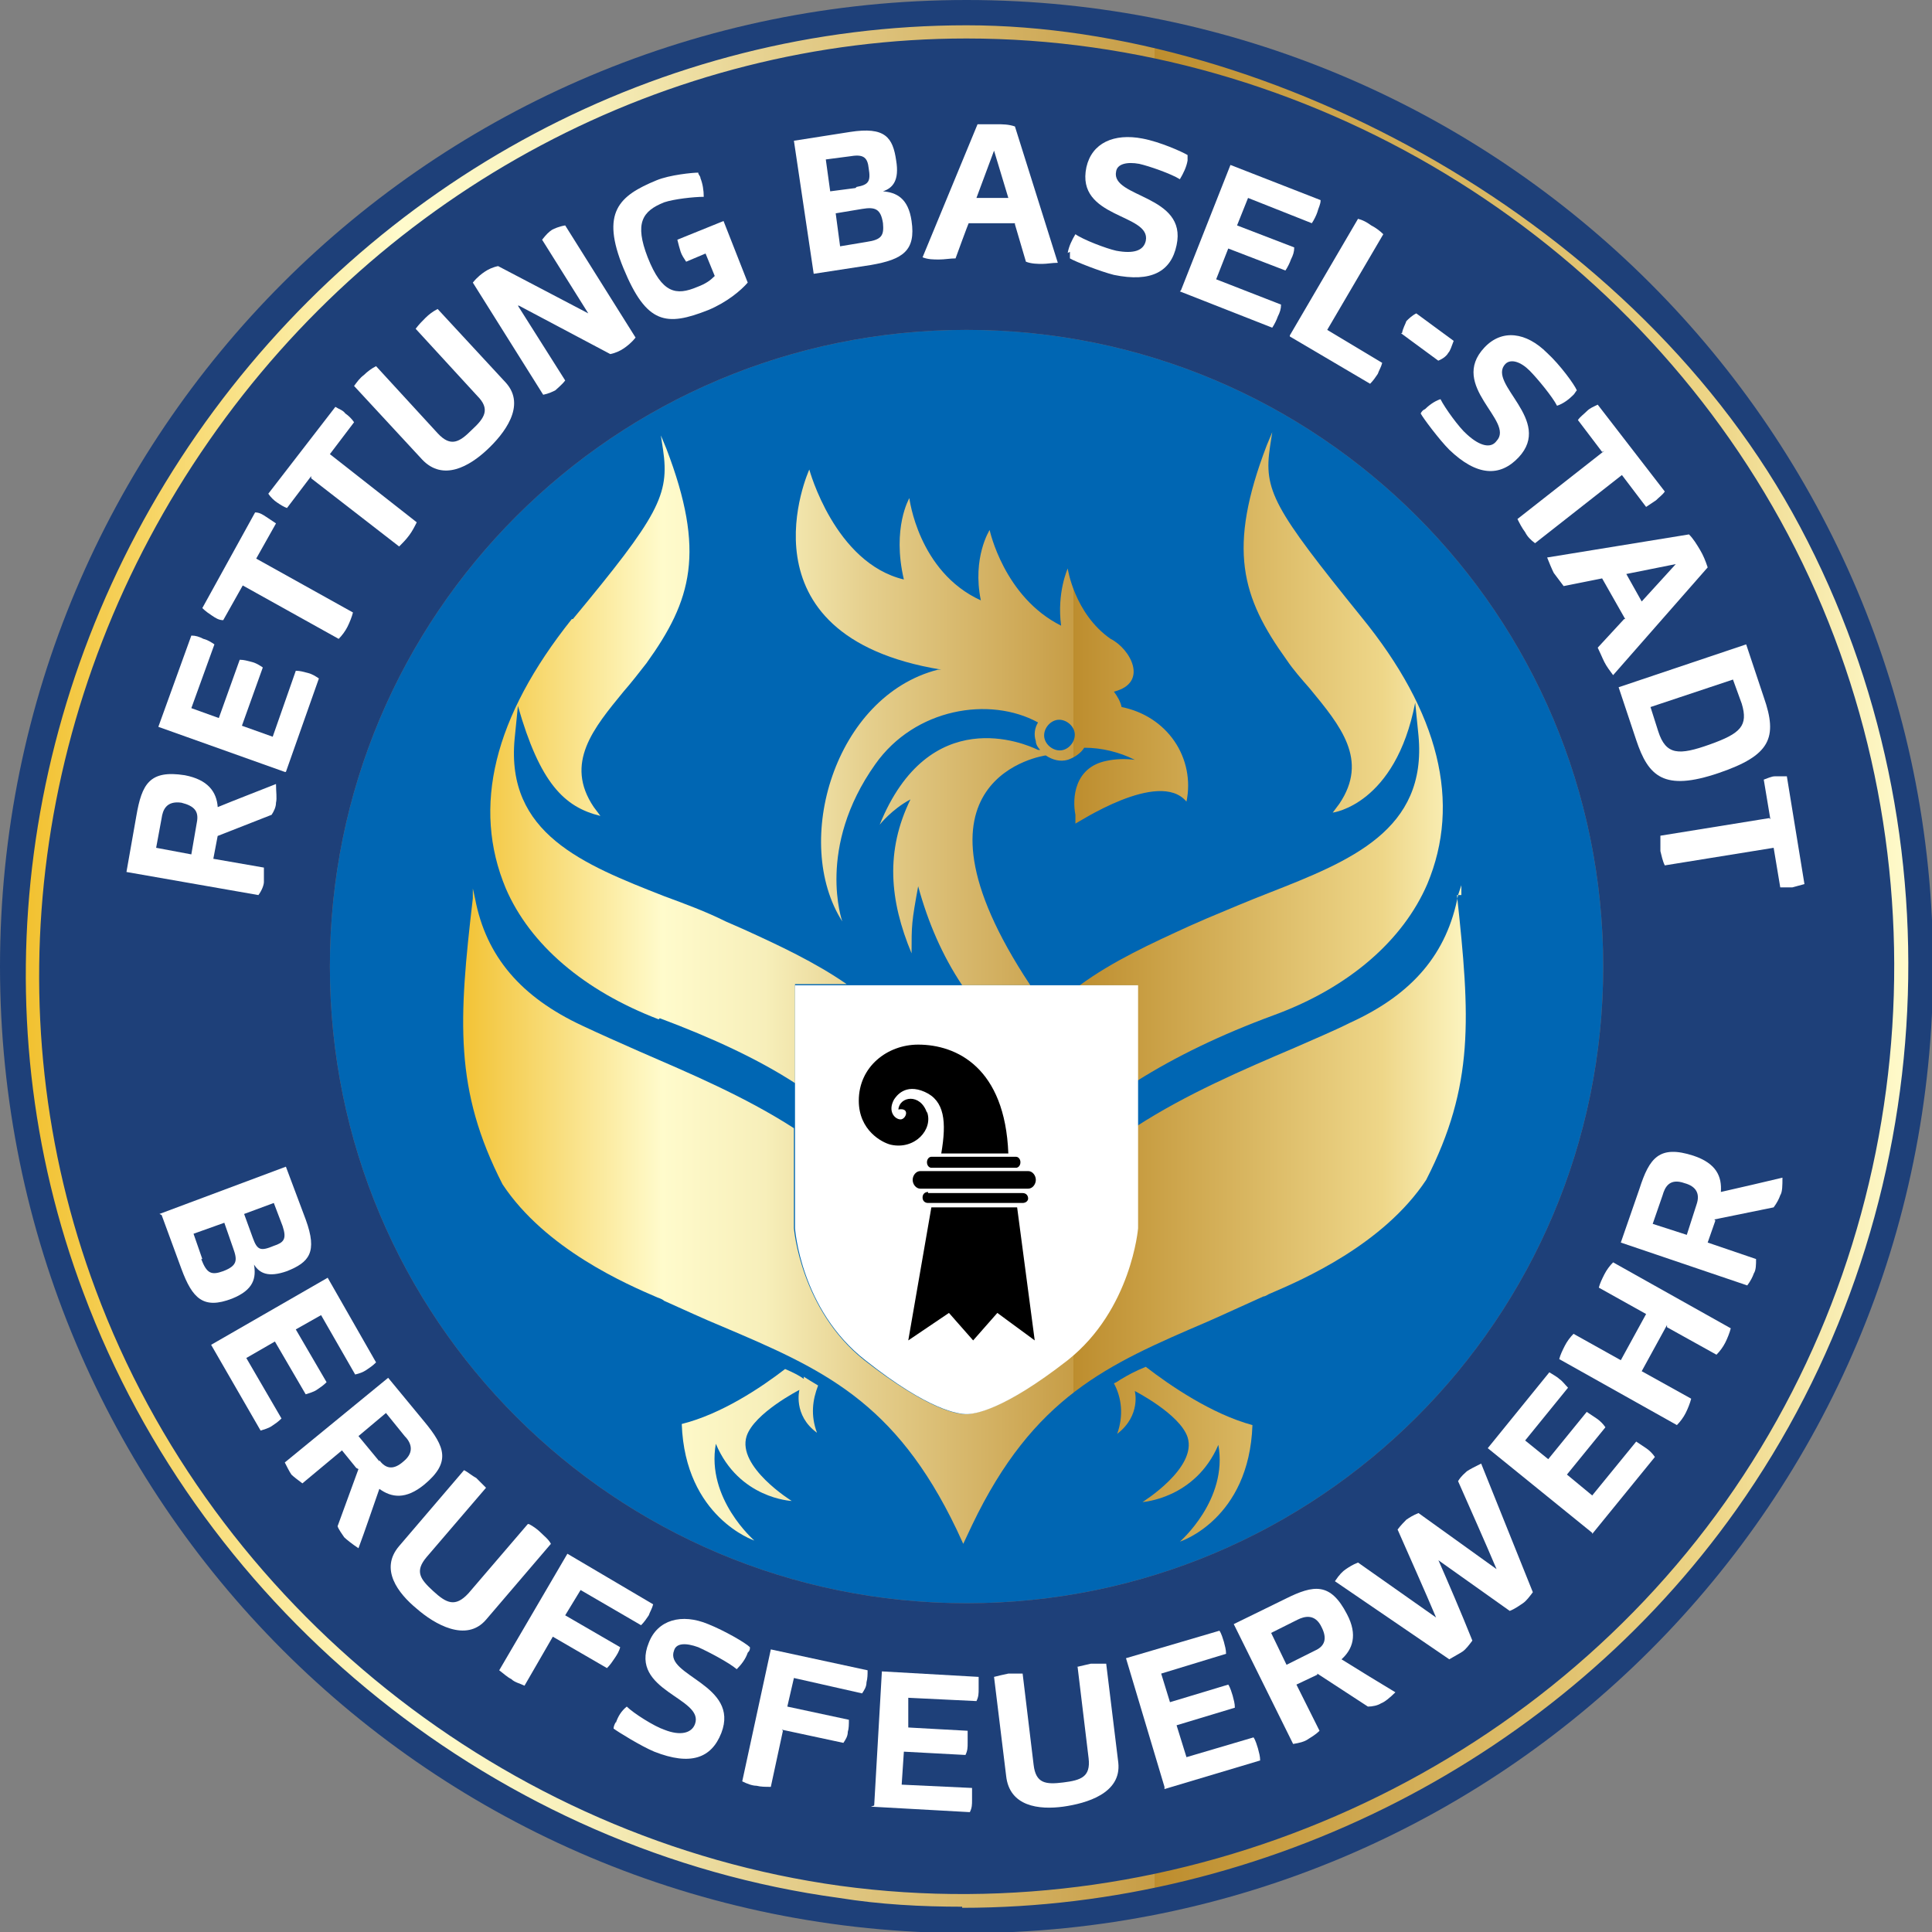 <svg id="Ebene_1" xmlns="http://www.w3.org/2000/svg" version="1.1" xmlns:xlink="http://www.w3.org/1999/xlink" viewBox="0 0 175.7 175.7">
  <rect x="0" y="0" width="175.7" height="175.7" fill="#808080" stroke="none"/>
  <defs>
    <style>
      .st0 {
        fill: url(#Unbenannter_Verlauf_55);
      }

      .st1 {
        fill: #fff;
      }

      .st2 {
        fill: url(#Unbenannter_Verlauf_54);
      }

      .st3 {
        fill: url(#Unbenannter_Verlauf_5);
      }

      .st4 {
        fill: url(#Unbenannter_Verlauf_52);
      }

      .st5 {
        fill: url(#Unbenannter_Verlauf_53);
      }

      .st6 {
        fill: #1e4079;
      }

      .st6, .st7, .st8 {
        fill-rule: evenodd;
      }

      .st9 {
        fill: url(#Unbenannter_Verlauf_51);
      }

      .st8 {
        fill: #0066b3;
      }

      .st10 {
        fill: url(#Unbenannter_Verlauf_2);
      }
    </style>
    <linearGradient id="Unbenannter_Verlauf_2" data-name="Unbenannter Verlauf 2" x1="41.5" y1="66.2" x2="135" y2="66.2" gradientUnits="userSpaceOnUse">
      <stop offset="0" stop-color="#f2c130"/>
      <stop offset=".2" stop-color="#fffbcc"/>
      <stop offset=".3" stop-color="#f7efba"/>
      <stop offset=".4" stop-color="#e5cf8d"/>
      <stop offset=".6" stop-color="#c79d46"/>
      <stop offset=".6" stop-color="#bd8d2e"/>
      <stop offset=".9" stop-color="#eed688"/>
      <stop offset="1" stop-color="#fffbcc"/>
    </linearGradient>
    <linearGradient id="Unbenannter_Verlauf_5" data-name="Unbenannter Verlauf 5" x1="41.5" y1="68.7" x2="135" y2="68.7" gradientUnits="userSpaceOnUse">
      <stop offset="0" stop-color="#f2c130"/>
      <stop offset=".2" stop-color="#fffbcc"/>
      <stop offset=".3" stop-color="#f7efba"/>
      <stop offset=".4" stop-color="#e5cf8d"/>
      <stop offset=".6" stop-color="#c79d46"/>
      <stop offset=".6" stop-color="#bd8d2e"/>
      <stop offset=".9" stop-color="#eed688"/>
      <stop offset="1" stop-color="#fffbcc"/>
    </linearGradient>
    <linearGradient id="Unbenannter_Verlauf_51" data-name="Unbenannter Verlauf 5" x1="41.5" y1="69.1" x2="135" y2="69.1" xlink:href="#Unbenannter_Verlauf_5"/>
    <linearGradient id="Unbenannter_Verlauf_52" data-name="Unbenannter Verlauf 5" x1="41.5" y1="110.4" x2="135" y2="110.4" xlink:href="#Unbenannter_Verlauf_5"/>
    <linearGradient id="Unbenannter_Verlauf_53" data-name="Unbenannter Verlauf 5" y1="132.3" x2="135" y2="132.3" xlink:href="#Unbenannter_Verlauf_5"/>
    <linearGradient id="Unbenannter_Verlauf_54" data-name="Unbenannter Verlauf 5" x1="41.5" y1="132.2" x2="135" y2="132.2" xlink:href="#Unbenannter_Verlauf_5"/>
    <linearGradient id="Unbenannter_Verlauf_55" data-name="Unbenannter Verlauf 5" x1="2.3" y1="87.9" x2="173.5" y2="87.9" xlink:href="#Unbenannter_Verlauf_5"/>
  </defs>
  <path class="st8" d="M87.9,30c32,0,57.9,25.9,57.9,57.9s-25.9,57.9-57.9,57.9-57.9-25.9-57.9-57.9,25.9-57.9,57.9-57.9h0Z"/>
  <path class="st6" d="M87.9,30c32,0,57.9,25.9,57.9,57.9s-25.9,57.9-57.9,57.9-57.9-25.9-57.9-57.9,25.9-57.9,57.9-57.9h0ZM87.9,0C39.3,0,0,39.3,0,87.9s39.3,87.9,87.9,87.9,87.9-39.3,87.9-87.9S136.4,0,87.9,0h0Z"/>
  <g>
    <g>
      <path class="st1" d="M19.8,76l-.4,2.1,4.6.8c0,.5,0,1,0,1.3,0,.3-.2.8-.5,1.2l-12-2.1.9-5.1c.5-2.9,1.2-4.2,4.4-3.7,2.1.4,2.9,1.5,3,2.9,1.7-.7,3.8-1.5,5.3-2.1,0,.7.1,1.3,0,1.7,0,.4-.2.8-.4,1.1l-5.1,2ZM17.9,74.8c.2-1-.2-1.5-1.4-1.8-1.4-.2-1.7.7-1.8,1.4l-.5,2.7,3.2.6.5-2.9Z"/>
      <path class="st1" d="M25.9,70.2l-11.5-4.1,3-8.3c.4,0,.7.1,1.1.3.4.1.7.3,1,.5l-2.1,5.8,2.5.9,1.9-5.3c.4,0,.7.1,1.1.2.4.1.7.3,1,.5l-1.9,5.3,2.8,1,2.1-6c.4,0,.7.1,1.1.2.4.1.7.3,1,.5l-3,8.5Z"/>
      <path class="st1" d="M22.1,53.2l-1.8,3.2c-.4,0-.7-.2-1-.4-.3-.2-.6-.4-.9-.7l4.8-8.7c.4,0,.7.2,1,.4.3.2.6.4.9.6l-1.8,3.2,8.8,4.9c-.1.4-.3.9-.5,1.3-.2.4-.5.8-.8,1.1l-8.8-4.9Z"/>
      <path class="st1" d="M28.3,43.3l-2.2,2.9c-.3-.1-.6-.3-.9-.5-.3-.2-.6-.5-.8-.8l6.1-7.9c.3.2.7.3.9.6.3.2.6.5.8.8l-2.2,2.9,7.9,6.2c-.2.4-.4.8-.7,1.2-.3.4-.6.7-.9,1l-8-6.2Z"/>
      <path class="st1" d="M37.8,29.9c.3-.4.6-.7.9-1,.3-.3.7-.6,1.1-.8l6.2,6.7c1.9,2.1-.2,4.7-1.7,6.1-1.6,1.5-4,2.9-5.9.9l-6.2-6.7c.3-.4.5-.7.9-1,.3-.3.7-.6,1.1-.8l5.6,6.1c1.2,1.3,2,.8,3.1-.3,1.2-1.1,1.7-1.9.5-3.1l-5.6-6.1Z"/>
      <path class="st1" d="M47.1,27.8l4.3,6.8c-.3.4-.7.7-.9.9-.2.1-.6.3-1.1.4l-6.4-10.2c.4-.5.8-.8,1.1-1,.3-.2.7-.4,1.2-.5l8.2,4.3-4.2-6.7c.4-.5.6-.7.9-.9.2-.1.6-.3,1.2-.4l6.4,10.2c-.4.5-.8.8-1.1,1-.3.2-.7.4-1.2.5l-8.3-4.4Z"/>
      <path class="st1" d="M64.3,23l-1.9.8c-.2-.3-.4-.6-.5-.9s-.2-.7-.3-1.1l4.2-1.7,2.2,5.6c-.6.7-1.9,1.8-3.6,2.5-3.8,1.5-5.6,1.3-7.7-3.8-2.1-5.1-.4-6.6,3-8,1.2-.5,3.3-.7,3.8-.7,0,.2.2.3.2.5.2.5.3,1.1.3,1.7-.9,0-2.7.2-3.6.5-2,.8-2.7,1.9-1.5,5,1.3,3.3,2.6,3.5,4.5,2.7.8-.3,1.2-.6,1.6-1l-.9-2.2Z"/>
      <path class="st1" d="M74,24.9l-1.8-12.1,5.1-.8c3.2-.5,3.9.5,4.2,2.6.3,1.8-.3,2.5-1.2,2.8h0c1.2.1,2.3.6,2.6,2.7.4,2.7-.8,3.5-3.7,4l-5.2.8ZM77.9,17c1.1-.2,1.3-.5,1.1-1.7-.1-.9-.4-1.3-1.6-1.1l-2.3.3.4,2.9,2.3-.3ZM78.8,22c1.4-.2,1.6-.6,1.5-1.7-.2-1.3-.7-1.5-1.9-1.3l-2.4.4.4,3,2.4-.4Z"/>
      <path class="st1" d="M92.3,20.3h-4.2c0-.1-1.2,3.2-1.2,3.2-.5,0-1,.1-1.5.1-.5,0-1,0-1.5-.2l5-12.1c.6,0,1.1,0,1.7,0,.6,0,1.1,0,1.7.2l3.9,12.4c-.5,0-1,.1-1.4.1s-1,0-1.5-.2l-1-3.4ZM90.4,13.7h0s-1.6,4.3-1.6,4.3h2.9c0,0-1.3-4.3-1.3-4.3Z"/>
      <path class="st1" d="M97.1,23c.1-.6.4-1.2.7-1.7.7.5,2.8,1.3,3.7,1.5,1.6.3,2.5,0,2.7-.9.5-2.5-6.4-2-5.4-6.7.5-2.2,2.5-3.1,5.1-2.6,1.6.3,3.6,1.2,4.1,1.5,0,.2,0,.4,0,.5-.1.6-.4,1.2-.7,1.7-.8-.5-2.8-1.2-3.7-1.4-1.1-.2-2,0-2.1.7-.5,2.4,6.5,2.1,5.5,6.7-.5,2.4-2.3,3.4-5.7,2.7-1.2-.3-3.5-1.2-4-1.5,0-.2,0-.4,0-.6Z"/>
      <path class="st1" d="M107.4,26.4l4.5-11.4,8.2,3.2c0,.4-.2.7-.3,1.1-.1.3-.3.7-.5,1l-5.8-2.3-1,2.5,5.2,2c0,.4-.1.7-.3,1.1-.1.3-.3.7-.5,1l-5.2-2-1.1,2.8,5.9,2.3c0,.4-.1.7-.3,1.1-.1.3-.3.7-.5,1l-8.4-3.3Z"/>
      <path class="st1" d="M117.3,30.5l6.2-10.6c.4.1.8.3,1.2.6.4.2.8.5,1.1.8l-5.1,8.7,5,3c-.1.4-.3.7-.4,1-.2.3-.4.6-.7.9l-7.3-4.3Z"/>
      <path class="st1" d="M127.5,30.3c.1-.5.3-.8.4-1.1.2-.2.5-.5.9-.7l3.4,2.5c-.2.5-.3.9-.5,1.1-.1.2-.4.5-.9.7l-3.4-2.5Z"/>
      <path class="st1" d="M129.5,37.3c.4-.4.9-.8,1.5-1,.4.8,1.7,2.6,2.4,3.2,1.2,1.1,2.2,1.3,2.7.6,1.7-1.8-4.4-5-1.1-8.5,1.6-1.7,3.8-1.4,5.7.5,1.2,1.1,2.5,2.9,2.7,3.4-.1.1-.2.3-.3.4-.4.4-.9.8-1.5,1-.4-.8-1.8-2.5-2.5-3.2-.8-.8-1.7-1.1-2.2-.6-1.7,1.8,4.4,5.1,1.2,8.5-1.7,1.8-3.8,1.7-6.3-.7-.9-.9-2.4-2.9-2.6-3.3.1-.2.2-.3.4-.4Z"/>
      <path class="st1" d="M145.7,41.1l-2.2-2.9c.2-.3.5-.5.8-.8s.6-.4,1-.6l6.1,7.9c-.2.3-.5.5-.8.8-.3.2-.6.4-.9.6l-2.2-2.9-7.9,6.2c-.4-.3-.7-.6-.9-1-.3-.4-.5-.8-.7-1.2l7.9-6.2Z"/>
      <path class="st1" d="M147.8,56.3l-2.1-3.7-3.5.7c-.3-.4-.6-.8-.9-1.2-.2-.4-.4-.9-.6-1.4l12.9-2.1c.4.4.7.9,1,1.4.3.5.5,1,.7,1.6l-8.6,9.8c-.3-.4-.6-.8-.8-1.2-.2-.4-.4-.9-.6-1.3l2.4-2.6ZM152.4,51.3h0c0,0-4.5.9-4.5.9l1.4,2.5,3.1-3.4Z"/>
      <path class="st1" d="M147.2,62.5l11.6-3.9,1.6,4.8c1.3,3.7.6,5.3-4.1,6.9-5,1.7-6.4.3-7.5-3l-1.6-4.8ZM150.8,66.5c.7,2.2,1.9,2.2,4.7,1.2,2.8-1,3.5-1.7,2.9-3.7l-.8-2.2-7.5,2.5.7,2.2Z"/>
      <path class="st1" d="M161,74.5l-.6-3.6c.3-.1.7-.3,1-.3s.7,0,1.1,0l1.6,9.8c-.4.1-.7.2-1.1.3-.4,0-.7,0-1.1,0l-.6-3.6-9.9,1.6c-.2-.4-.3-.9-.4-1.3,0-.4,0-.9,0-1.4l9.9-1.6Z"/>
    </g>
    <g>
      <path class="st1" d="M14.5,110.4l11.5-4.3,1.8,4.8c1.1,3,.3,3.9-1.7,4.7-1.7.6-2.5.2-3-.6h0c.2,1.2,0,2.3-2,3.1-2.6,1-3.6,0-4.6-2.7l-1.8-4.9ZM18.3,114.5c.5,1.3.9,1.5,2,1.1,1.3-.5,1.3-1,.9-2.1l-.8-2.3-2.8,1,.8,2.3ZM23,112.6c.4,1.1.7,1.2,1.9.7.9-.3,1.2-.6.8-1.8l-.8-2.1-2.7,1,.8,2.2Z"/>
      <path class="st1" d="M19.2,122.3l10.6-6.1,4.4,7.7c-.3.3-.6.5-.9.7s-.6.3-1,.4l-3.1-5.4-2.3,1.3,2.8,4.8c-.3.3-.6.5-.9.7-.3.2-.7.3-1,.4l-2.8-4.8-2.6,1.5,3.2,5.5c-.3.3-.6.5-.9.7-.3.2-.7.3-1,.4l-4.5-7.8Z"/>
      <path class="st1" d="M32.4,133.5l-1.3-1.6-3.6,3c-.4-.3-.8-.6-1-.8-.2-.3-.4-.7-.6-1.1l9.4-7.7,3.3,4c1.9,2.3,2.4,3.7,0,5.7-1.7,1.4-3,1.2-4.1.4-.6,1.7-1.3,3.8-1.9,5.4-.6-.4-1.1-.8-1.3-1-.2-.3-.5-.7-.6-1l1.9-5.2ZM34.5,132.8c.6.8,1.3.9,2.2.1,1.1-.9.6-1.8.1-2.3l-1.7-2.1-2.5,2.1,1.9,2.3Z"/>
      <path class="st1" d="M48.1,138.6c.4.2.8.5,1.1.8.3.3.7.6.9,1l-5.9,6.9c-1.8,2.1-4.7.4-6.3-1-1.7-1.4-3.4-3.6-1.6-5.7l5.9-6.9c.4.2.7.5,1.1.7.3.3.6.6.9.9l-5.4,6.3c-1.1,1.3-.6,2,.6,3.1s2,1.5,3.2.2l5.4-6.3Z"/>
      <path class="st1" d="M50.3,148.8l-2.6,4.5c-.4-.2-.9-.3-1.2-.6-.4-.2-.7-.5-1.1-.8l6.2-10.6,7.8,4.6c-.1.4-.3.7-.4,1-.2.3-.4.6-.7.9l-5.5-3.2-1.4,2.3,5,2.9c-.1.4-.3.7-.5,1-.2.3-.4.6-.7.9l-5-2.9Z"/>
      <path class="st1" d="M56,156.7c.2-.6.5-1.1,1-1.5.6.6,2.5,1.8,3.4,2.1,1.5.6,2.5.3,2.8-.5.9-2.4-6-3-4.2-7.4.8-2.1,3-2.7,5.4-1.7,1.5.6,3.4,1.7,3.8,2.1,0,.2,0,.3-.2.5-.2.6-.6,1.1-1,1.5-.7-.6-2.6-1.6-3.5-2-1.1-.4-2-.4-2.2.3-.9,2.3,6,3.1,4.3,7.5-.9,2.3-2.8,3-6.1,1.7-1.2-.5-3.3-1.8-3.7-2.1,0-.2.1-.4.2-.6Z"/>
      <path class="st1" d="M71.2,157.4l-1.1,5.1c-.5,0-.9,0-1.3-.1-.4,0-.9-.2-1.3-.4l2.6-12,8.8,1.9c0,.4,0,.7-.1,1.1,0,.4-.2.7-.4,1l-6.2-1.4-.6,2.6,5.6,1.2c0,.4,0,.8-.1,1.1,0,.4-.2.7-.4,1l-5.6-1.2Z"/>
      <path class="st1" d="M79.5,164.2l.7-12.2,8.8.5c0,.4,0,.7,0,1.1s0,.7-.2,1.1l-6.2-.3v2.7c-.1,0,5.4.3,5.4.3,0,.4,0,.7,0,1.1s0,.7-.2,1.1l-5.6-.3-.2,3,6.4.3c0,.4,0,.7,0,1.1s0,.7-.2,1.1l-9-.5Z"/>
      <path class="st1" d="M97.9,151.6c.4-.1.9-.2,1.3-.3.4,0,.9,0,1.4,0l1.1,9c.3,2.8-2.9,3.7-5,4-2.2.3-4.9,0-5.2-2.8l-1.1-9c.4-.1.8-.2,1.3-.3.4,0,.9,0,1.3,0l1,8.3c.2,1.7,1.1,1.8,2.7,1.6,1.6-.2,2.5-.5,2.3-2.2l-1-8.3Z"/>
      <path class="st1" d="M105.9,162.5l-3.5-11.7,8.5-2.5c.2.3.3.7.4,1,.1.4.2.7.2,1.1l-5.9,1.8.8,2.6,5.3-1.6c.2.3.3.7.4,1,.1.4.2.7.2,1.1l-5.3,1.6.9,2.9,6.1-1.8c.2.3.3.7.4,1,.1.4.2.7.2,1.1l-8.7,2.6Z"/>
      <path class="st1" d="M119.8,152.3l-1.9.9,2.1,4.2c-.4.4-.8.6-1.1.8-.3.2-.7.3-1.3.4l-5.4-10.9,4.7-2.3c2.6-1.3,4.1-1.5,5.6,1.4,1,1.9.5,3.2-.5,4.1,1.6,1,3.4,2.1,4.9,3-.5.5-1,.9-1.3,1-.3.2-.8.3-1.2.3l-4.6-3ZM119.6,150.1c.9-.4,1.1-1.1.6-2.1-.6-1.3-1.6-1-2.2-.7l-2.4,1.2,1.4,2.9,2.6-1.3Z"/>
      <path class="st1" d="M130.6,141.4c1.1,2.5,2.3,5.3,3.3,7.8-.3.4-.6.8-.9,1-.3.2-.7.4-1.2.7l-10.4-7.1c.4-.6.7-.9,1-1.1.3-.2.6-.4,1.1-.6l7.1,5c-1.1-2.6-2.4-5.5-3.5-8,.3-.4.6-.7.8-.9.3-.2.6-.4,1.1-.6l7.1,5.1c-1.1-2.6-2.4-5.5-3.5-8,.3-.5.6-.7.8-.9.3-.2.7-.4,1.3-.7l4.7,11.7c-.3.4-.6.8-.9,1-.3.2-.7.5-1.2.7l-6.9-4.9Z"/>
      <path class="st1" d="M144.8,139.4l-9.5-7.7,5.6-6.9c.3.2.7.4.9.6.3.2.5.5.8.8l-3.9,4.8,2.1,1.7,3.5-4.3c.3.2.6.4.9.6.3.2.6.5.8.8l-3.5,4.3,2.3,1.9,4-4.9c.3.2.6.4.9.6.3.2.6.5.8.8l-5.7,7Z"/>
      <path class="st1" d="M151.6,120.5l-2.3,4.2,4.5,2.5c-.1.4-.3.9-.5,1.3-.2.4-.5.8-.8,1.1l-10.7-6c.1-.4.3-.8.5-1.2.2-.4.5-.8.8-1.1l4.3,2.4,2.3-4.2-4.3-2.4c.1-.4.3-.8.5-1.2.2-.4.5-.8.8-1.1l10.7,6c-.1.4-.3.9-.5,1.3-.2.4-.5.8-.8,1.1l-4.5-2.5Z"/>
      <path class="st1" d="M156,111l-.7,2,4.4,1.5c0,.5,0,1-.2,1.3-.1.3-.3.7-.6,1.1l-11.5-3.9,1.7-4.9c.9-2.8,1.8-4,4.9-3,2.1.7,2.6,1.9,2.5,3.3,1.8-.4,3.9-.9,5.6-1.3,0,.7,0,1.3-.2,1.6-.1.3-.3.7-.6,1.1l-5.4,1.1ZM154.3,109.5c.3-.9,0-1.6-1.1-1.9-1.4-.5-1.8.4-2,1.1l-.9,2.6,3.1,1,.9-2.8Z"/>
    </g>
  </g>
  <g>
    <path class="st10" d="M85.3,60.9c-9.4,2.4-13.3,15.7-8.7,22.9,0,0-2.4-6.7,3-14.3,3.6-5.1,10.4-6.2,14.8-3.8-.3.5-.4,1.1-.2,1.7,0,.3.2.6.4.8h-.2c-1.2-.6-9.9-4.3-14.4,6.8,0,0,1.1-1.4,2.8-2.3-2.3,4.7-1.9,9.2.1,14,0-2.6,0-2.8.6-6.1.9,3.3,2.2,6.3,4,9h6.2c-12.6-19,1.4-20.9,1.4-20.9.6.4,1.3.6,2,.4.6-.2,1.2-.6,1.5-1.1,1.6,0,3.2.4,4.6,1.1-.8-.1-1.7-.1-2.6.1h0s0,0,0,0c-2.9.6-3.1,3.4-2.8,4.9v.8c.1,0,7.6-5,10.1-2h0c.4-1.9,0-3.9-1.1-5.5-1.1-1.6-2.8-2.7-4.8-3.1-.1-.5-.4-1-.7-1.4,3.2-.8,1.5-3.9-.3-4.8-3.3-2.3-3.9-6.4-3.9-6.4,0,0-1,2.2-.6,5.2-5.2-2.6-6.5-8.7-6.5-8.7,0,0-1.6,2.5-.8,6.4-5.7-2.6-6.5-9.3-6.5-9.3,0,0-1.6,2.7-.5,7.4-6.3-1.5-8.6-10-8.6-10,0,0-6.9,15.1,12,18.2ZM96,65.5c.7-.2,1.5.3,1.7,1s-.3,1.5-1,1.7c-.7.2-1.5-.3-1.7-1s.3-1.5,1-1.7Z"/>
    <path class="st3" d="M103.4,89.6v8.7c3.5-2.2,7.6-4.2,12.5-6,6.8-2.5,11.7-6.8,13.9-11.9,3.1-7.4,1.1-15.6-6-24.3-8-9.9-8.9-11.5-8.3-15.5l.2-1.3-.5,1.2c-3.6,9.4-2.3,13.8,1.8,19.5.6.9,1.4,1.8,2.1,2.6,2.8,3.4,5.4,6.5,2.7,10.5l-.6.8s5.7-.7,7.5-10l.3,3c.8,8.6-6.2,11.4-13.6,14.3-1.8.7-3.7,1.5-5.6,2.3l-1.6.7c-3.5,1.6-7,3.2-10,5.4h5.1Z"/>
    <path class="st9" d="M60,92.6c4.8,1.8,8.9,3.7,12.3,5.9v-9h4.7c-2.9-2-6.1-3.5-9.4-5l-1.6-.7c-1.8-.9-3.7-1.6-5.6-2.3-7.4-2.9-14.4-5.7-13.6-14.3l.3-3c2,7,4.2,9.2,7.5,10l-.6-.8c-2.7-4,0-7.2,2.7-10.5.7-.8,1.4-1.7,2.1-2.6,4.1-5.7,5.4-10.1,1.8-19.5l-.5-1.2.2,1.3c.6,4.1-.4,6-8.2,15.4h-.1c-7.1,8.9-9.1,17.1-6,24.5,2.2,5.1,7.1,9.3,13.9,11.9Z"/>
    <path class="st4" d="M132.9,81.4v-.9c0,0-.3.9-.3.9-1,5.3-4.1,9-9.8,11.6-1.6.8-3.3,1.5-5.1,2.3-4.7,2-9.8,4.2-14.3,7.1v9.3s-.5,7.4-6.4,12c-5.8,4.6-8.5,4.9-9.2,4.9s-3.3-.3-9.2-4.9c-5.8-4.6-6.4-12-6.4-12v-9.1c-4.5-2.9-9.5-5-14.1-7h0c-1.8-.8-3.4-1.5-5.1-2.3-5.6-2.6-8.8-6.3-9.8-11.6l-.2-.9v.9c-1.3,11.1-1.7,17.4,2.7,26,3.9,5.9,11.3,9.1,14.1,10.3h0c.3.1.5.2.6.3,1.8.8,3.5,1.6,5.2,2.3,9.2,3.9,15.8,6.8,21.4,18.5l.6,1.3.8-1.7c5.6-11.7,12.3-14.6,21.4-18.5h0c1.6-.7,3.3-1.5,5.1-2.3.2,0,.4-.2.7-.3,2.8-1.2,10.2-4.4,14.1-10.3,4.4-8.6,4-14.8,2.8-25.9Z"/>
    <path class="st5" d="M73.1,125.4c-.4-.3-1-.6-1.7-.9-2.2,1.7-5.8,4.1-9.4,5,.3,8.5,6.6,10.6,6.6,10.6,0,0-4.4-3.8-3.5-8.8,2.1,5,6.9,5.2,6.9,5.2,0,0-5-3.1-4.1-5.9.7-2.1,4.8-4.2,4.8-4.2,0,0-.6,2.3,1.6,3.9-.6-1.6-.4-3,.1-4.3-.5-.3-1-.6-1.3-.8Z"/>
    <path class="st2" d="M102,125.4c-.2.1-.4.3-.7.4.7,1.3.9,2.9.3,4.6,2.2-1.7,1.6-3.9,1.6-3.9,0,0,4.1,2.1,4.8,4.2.9,2.8-4.1,5.9-4.1,5.9,0,0,4.8-.3,6.9-5.2.9,5-3.5,8.8-3.5,8.8,0,0,6.3-2,6.6-10.6-3.7-1-7.5-3.6-9.7-5.3-1,.4-1.7.8-2.2,1.1Z"/>
  </g>
  <g>
    <path class="st1" d="M72.3,89.6v22.1s.5,7.4,6.4,12c5.8,4.6,8.5,4.9,9.2,4.9s3.3-.3,9.2-4.9c5.8-4.6,6.4-12,6.4-12v-22.1h-31.1Z"/>
    <g>
      <path class="st7" d="M84.3,101.2c-.6-1.8-2.5-1.5-2.6-.3,1.1-.2.7.9.2.9-.5,0-1.2-.7-.6-1.8.2-.3,1-1.5,2.8-.7,1.8.8,2,2.7,1.5,5.6,1.7,0,4.8,0,6.1,0-.3-7.8-4.7-9.9-8.2-9.9-2.8,0-5.4,2-5.4,5.1,0,2.7,2.1,3.8,2.9,4,2.2.5,3.9-1.4,3.3-3Z"/>
      <path class="st7" d="M84.3,105.7c0,.3.2.5.4.5h7.7c.2,0,.4-.2.4-.5,0-.3-.2-.5-.4-.5h-7.7c-.2,0-.4.2-.4.5Z"/>
      <path class="st7" d="M84.4,108.4c-.3,0-.5.2-.5.5s.2.5.5.5h8.6c.3,0,.5-.2.5-.4,0-.3-.2-.5-.5-.5h-8.6Z"/>
      <path class="st7" d="M83,107.3c0,.4.3.8.7.8h9.8c.4,0,.7-.4.7-.8s-.3-.8-.7-.8h-9.8c-.4,0-.7.4-.7.8Z"/>
      <polygon class="st7" points="84.7 109.8 82.6 121.9 86.3 119.4 88.5 121.9 90.7 119.4 94.1 121.9 92.5 109.8 84.7 109.8"/>
    </g>
  </g>
  <path class="st0" d="M87.5,173.4c-3.7,0-7.5-.2-11.2-.8-30.9-4.2-57.8-25.8-68.7-55C-2.1,91.9,1.8,62.7,17.9,39.5,34.1,16.2,60.2,2.3,87.9,2.3s61.1,17.9,75.8,45.6c15,28.2,12.7,63.3-5.8,89.4-16.1,22.7-42.9,36.2-70.4,36.2ZM87.9,3.5c-27.2,0-53,13.7-68.9,36.6C3,63.1-.8,91.9,8.7,117.3c10.7,28.8,37.3,50,67.7,54.2,30.9,4.2,62.5-9.5,80.5-34.9,18.2-25.7,20.4-60.2,5.7-88C148.1,21.2,118.8,3.5,87.9,3.5Z"/>
</svg>